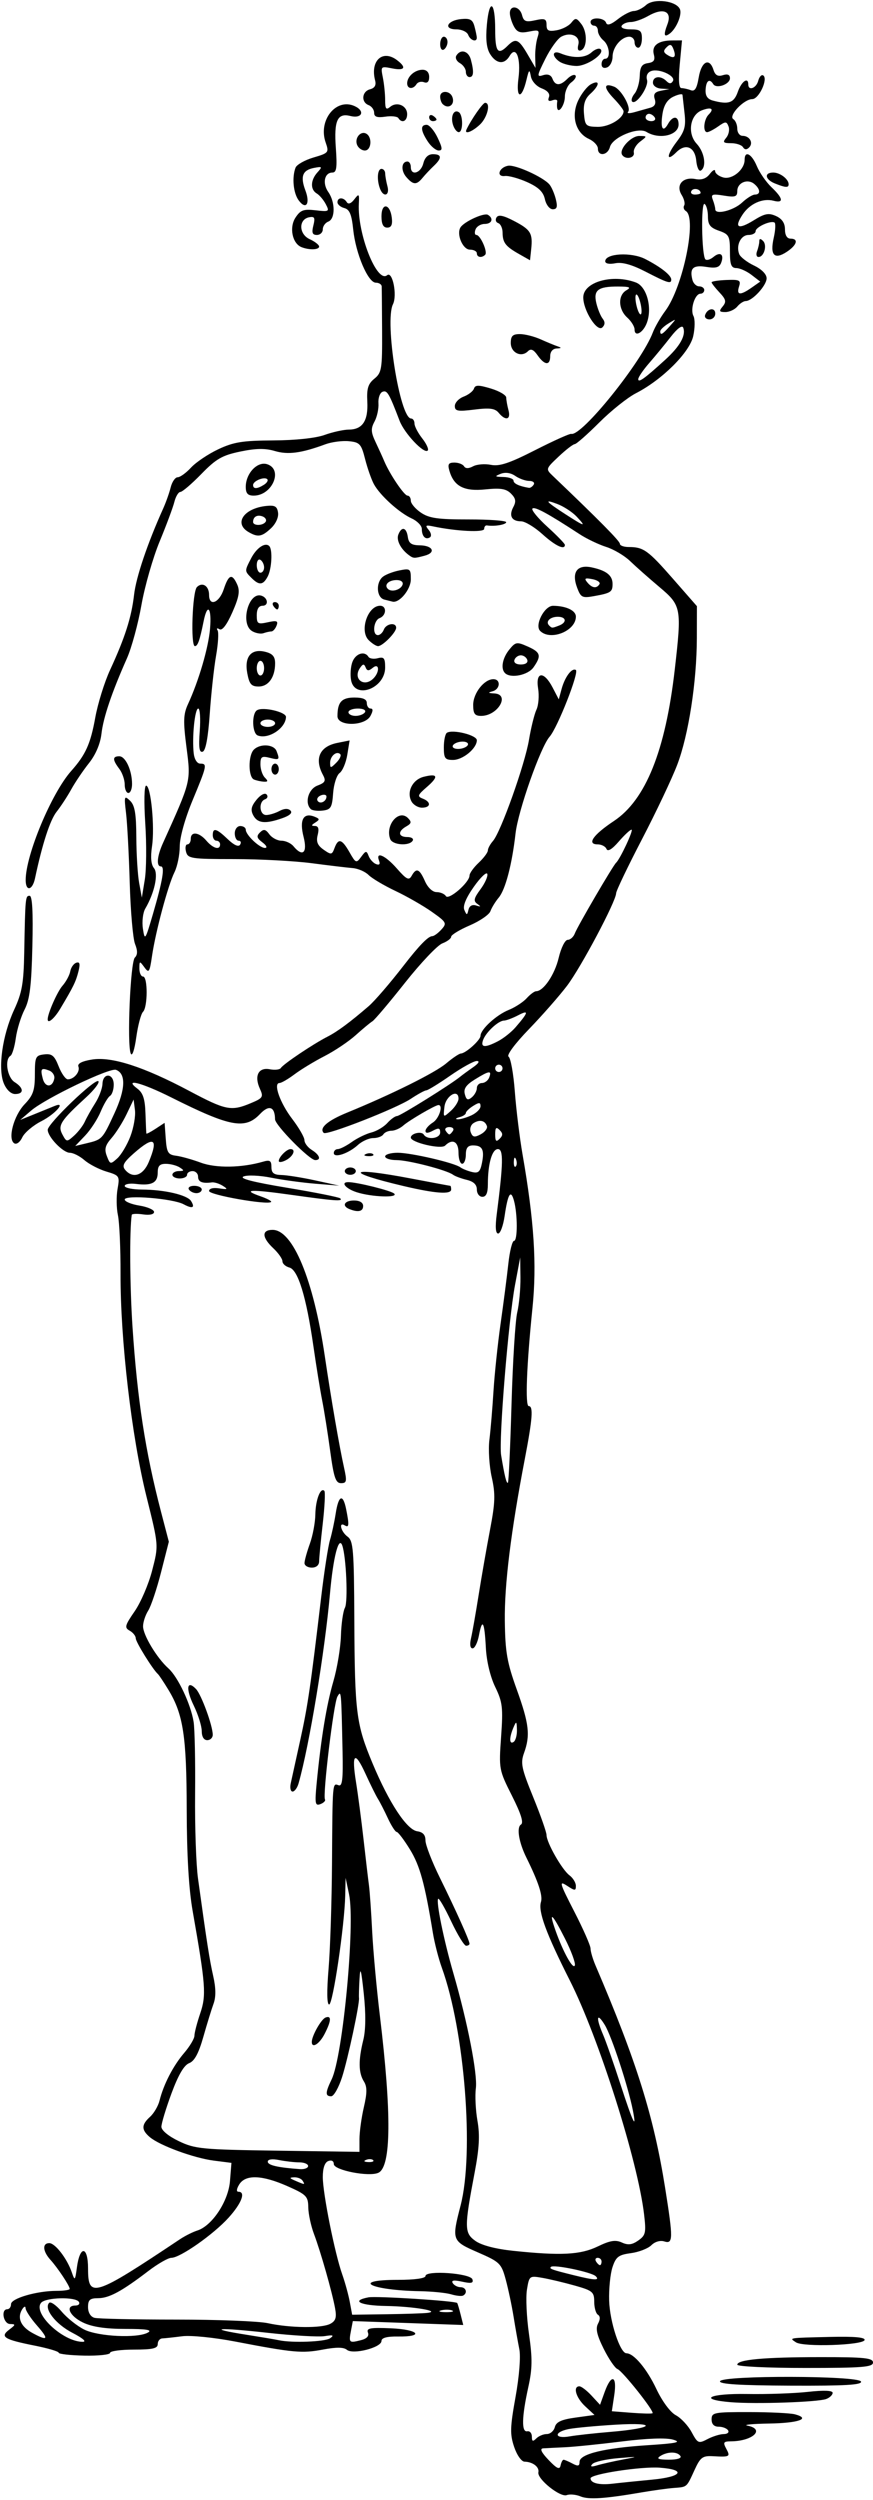 <?xml version="1.0" encoding="UTF-8" standalone="no"?>
<!-- Created with Inkscape (http://www.inkscape.org/) -->

<svg
   xmlns:dc="http://purl.org/dc/elements/1.1/"
   xmlns:cc="http://creativecommons.org/ns#"
   xmlns:rdf="http://www.w3.org/1999/02/22-rdf-syntax-ns#"
   xmlns:svg="http://www.w3.org/2000/svg"
   xmlns="http://www.w3.org/2000/svg"
   xmlns:sodipodi="http://sodipodi.sourceforge.net/DTD/sodipodi-0.dtd"
   xmlns:inkscape="http://www.inkscape.org/namespaces/inkscape"
   id="svg3356"
   version="1.1"
   inkscape:version="0.91 r13725"
   width="223.125"
   height="638.438"
   viewBox="0 0 223.125 638.438"
   sodipodi:docname="ComicCharacter38.svg">
  <defs
     id="defs3360" />
  <sodipodi:namedview
     pagecolor="#ffffff"
     bordercolor="#666666"
     borderopacity="1"
     objecttolerance="10"
     gridtolerance="10"
     guidetolerance="10"
     inkscape:pageopacity="0"
     inkscape:pageshadow="2"
     inkscape:window-width="1600"
     inkscape:window-height="837"
     id="namedview3358"
     showgrid="false"
     inkscape:zoom="1.0494371"
     inkscape:cx="111.5625"
     inkscape:cy="319.21875"
     inkscape:window-x="-8"
     inkscape:window-y="-8"
     inkscape:window-maximized="1"
     inkscape:current-layer="svg3356" />
  <path
     style="fill:#000000"
     d="m 148.358,637.481 c -1.161,-0.473 -2.737,-0.619 -3.502,-0.325 -1.677,0.643 -7.621,-4.128 -7.254,-5.821 0.293,-1.348 -1.439,-2.679 -3.534,-2.716 -0.787,-0.014 -1.953,-1.667 -2.662,-3.775 -1.091,-3.239 -1.042,-4.976 0.356,-12.738 0.947,-5.254 1.351,-10.317 0.974,-12.188 -0.355,-1.76 -1.021,-5.52 -1.479,-8.356 -0.458,-2.836 -1.363,-7.102 -2.01,-9.481 -1.112,-4.088 -1.5,-4.465 -7.087,-6.899 -6.681,-2.911 -6.747,-3.089 -4.44,-11.992 3.489,-13.466 1.032,-44.61 -4.788,-60.691 -0.84,-2.32 -1.872,-6.328 -2.294,-8.906 -2.059,-12.591 -3.322,-17.184 -5.856,-21.302 -1.516,-2.464 -3.042,-4.479 -3.392,-4.479 -0.35,0 -1.37,-1.582 -2.268,-3.516 -0.897,-1.934 -2.033,-4.148 -2.524,-4.922 -0.491,-0.773 -1.92,-3.655 -3.176,-6.402 -2.763,-6.045 -3.62,-5.25 -2.412,2.237 0.494,3.064 1.351,9.579 1.904,14.478 0.553,4.898 1.175,10.172 1.384,11.719 0.209,1.547 0.577,6.82 0.82,11.719 0.242,4.898 1.127,14.602 1.967,21.562 3.022,25.055 2.905,38.556 -0.346,40.144 -2.335,1.14 -11.427,-0.624 -11.427,-2.217 0,-0.775 -0.571,-1.086 -1.406,-0.766 -0.907,0.348 -1.406,1.799 -1.406,4.086 0,4.155 3.054,19.444 4.964,24.847 0.729,2.062 1.599,5.227 1.933,7.031 l 0.608,3.281 8.669,-0.121 c 4.768,-0.067 9.513,-0.222 10.544,-0.345 3.664,-0.438 -3.588,-1.653 -10.547,-1.767 -6.63,-0.108 -9.108,-1.326 -4.493,-2.208 1.977,-0.378 22.128,0.903 22.666,1.441 0.105,0.105 0.498,1.414 0.873,2.908 l 0.682,2.717 -14.111,-0.5 -14.111,-0.5 -0.474,2.469 c -0.588,3.062 -0.48,3.168 2.468,2.428 1.589,-0.399 2.216,-1.059 1.868,-1.966 -0.434,-1.13 0.588,-1.317 5.922,-1.086 7.074,0.307 8.631,2.193 1.731,2.096 -2.801,-0.039 -4.191,0.337 -4.191,1.136 0,1.69 -7.284,3.55 -8.841,2.258 -0.828,-0.687 -2.72,-0.706 -6.123,-0.06 -5.317,1.008 -7.591,0.801 -22.379,-2.039 -5.438,-1.044 -11.401,-1.642 -13.594,-1.361 -2.148,0.275 -4.433,0.521 -5.078,0.547 -0.645,0.026 -1.172,0.68 -1.172,1.454 0,1.106 -1.302,1.406 -6.094,1.406 -3.352,0 -6.094,0.375 -6.094,0.834 0,0.459 -2.952,0.775 -6.559,0.703 -3.608,-0.072 -6.561,-0.401 -6.562,-0.732 -0.002,-0.331 -2.738,-1.145 -6.08,-1.809 -7.901,-1.57 -8.999,-2.253 -6.575,-4.085 1.67,-1.262 1.695,-1.417 0.23,-1.443 -1.724,-0.031 -2.422,-3.78 -0.703,-3.78 0.516,0 0.938,-0.583 0.938,-1.295 0,-1.475 6.592,-3.393 11.665,-3.393 1.834,0 3.335,-0.226 3.335,-0.502 0,-0.757 -3.046,-5.349 -4.914,-7.409 -1.993,-2.197 -2.141,-4.276 -0.306,-4.276 1.515,0 4.571,3.972 5.771,7.5 0.743,2.186 0.831,2.096 1.295,-1.333 0.769,-5.683 2.842,-5.452 2.842,0.317 0,7.686 1.451,7.224 23.456,-7.457 1.299,-0.867 3.307,-1.876 4.462,-2.242 3.795,-1.205 7.943,-7.476 8.357,-12.635 l 0.373,-4.647 -4.495,-0.573 c -5.124,-0.653 -13.883,-3.87 -16.396,-6.022 -2.163,-1.852 -2.138,-3.152 0.098,-5.175 0.985,-0.891 2.072,-2.75 2.416,-4.13 1.034,-4.149 3.484,-8.889 6.279,-12.151 1.452,-1.694 2.639,-3.683 2.639,-4.42 0,-0.737 0.666,-3.304 1.481,-5.703 1.583,-4.663 1.396,-7.194 -1.94,-26.172 -0.987,-5.618 -1.493,-14.285 -1.513,-25.935 -0.032,-18.698 -0.888,-24.281 -4.684,-30.526 -1.183,-1.947 -2.385,-3.75 -2.672,-4.008 -1.341,-1.207 -5.672,-8.189 -5.672,-9.144 0,-0.591 -0.697,-1.465 -1.549,-1.942 -1.378,-0.771 -1.236,-1.319 1.284,-4.968 1.558,-2.256 3.56,-6.923 4.45,-10.372 1.683,-6.525 1.704,-6.249 -1.472,-19.043 -3.769,-15.184 -6.651,-39.951 -6.599,-56.719 0.02,-6.445 -0.281,-13.195 -0.669,-15 -0.388,-1.805 -0.43,-4.816 -0.095,-6.692 0.59,-3.295 0.493,-3.446 -2.842,-4.445 -1.899,-0.569 -4.429,-1.882 -5.623,-2.917 -1.194,-1.036 -2.874,-1.883 -3.734,-1.883 -1.744,0 -5.652,-4.06 -5.647,-5.867 0.004,-1.59 12.151,-13.233 12.951,-12.414 0.352,0.36 -1.048,2.202 -3.111,4.093 -6.56,6.014 -7.323,7.204 -6.094,9.5 1.058,1.977 1.138,1.985 2.995,0.312 1.049,-0.945 2.288,-2.562 2.752,-3.593 0.464,-1.031 1.65,-3.141 2.636,-4.688 0.986,-1.547 1.823,-3.762 1.861,-4.922 0.096,-2.944 2.881,-2.771 2.881,0.179 0,1.259 -0.428,2.553 -0.952,2.877 -0.523,0.324 -1.601,2.141 -2.393,4.04 -0.793,1.898 -2.58,4.644 -3.97,6.101 l -2.528,2.65 2.812,-0.67 c 4.093,-0.975 4.119,-1.003 7.189,-7.634 2.864,-6.188 3.015,-10.15 0.425,-11.143 -1.593,-0.611 -18.001,7.257 -21.677,10.395 l -2.812,2.401 3.75,-1.519 c 2.062,-0.835 4.335,-1.758 5.05,-2.052 3.082,-1.264 0.168,2.078 -3.39,3.889 -2.13,1.084 -4.326,2.944 -4.88,4.133 -0.565,1.214 -1.461,1.881 -2.043,1.521 -1.74,-1.075 -0.153,-7.059 2.65,-9.99 2.171,-2.27 2.613,-3.554 2.613,-7.588 0,-4.504 0.173,-4.875 2.386,-5.133 1.97,-0.23 2.613,0.301 3.691,3.047 0.718,1.829 1.774,3.325 2.348,3.325 1.586,0 3.204,-1.957 2.701,-3.267 -0.292,-0.762 0.913,-1.381 3.487,-1.793 5.031,-0.804 13.2,1.832 24.866,8.026 9.327,4.952 10.68,5.221 15.697,3.125 3.111,-1.3 3.293,-1.587 2.335,-3.69 -1.501,-3.295 -0.369,-5.529 2.523,-4.977 1.295,0.248 2.566,0.107 2.825,-0.312 0.63,-1.019 8.209,-6.106 11.955,-8.024 2.532,-1.296 5.688,-3.633 10.498,-7.772 1.527,-1.314 5.45,-5.864 8.933,-10.362 4.007,-5.174 6.291,-7.517 7.328,-7.517 0.436,0 1.485,-0.766 2.333,-1.702 1.451,-1.604 1.309,-1.865 -2.457,-4.52 -2.199,-1.55 -6.379,-3.944 -9.289,-5.321 -2.91,-1.377 -5.997,-3.209 -6.86,-4.071 -0.862,-0.862 -2.689,-1.658 -4.059,-1.768 -1.37,-0.11 -6.077,-0.67 -10.46,-1.246 -4.383,-0.575 -13.298,-1.049 -19.813,-1.053 -11.052,-0.007 -11.877,-0.132 -12.334,-1.882 -0.27,-1.031 -0.108,-1.875 0.359,-1.875 0.467,0 0.85,-0.633 0.85,-1.406 0,-1.99 2.107,-1.744 4.001,0.469 1.714,2.002 3.499,2.48 3.499,0.938 0,-0.516 -0.422,-0.938 -0.938,-0.938 -0.516,0 -0.938,-0.633 -0.938,-1.406 0,-2.002 0.942,-1.753 3.83,1.014 1.604,1.537 2.755,2.05 3.154,1.406 0.345,-0.558 0.18,-1.014 -0.366,-1.014 -0.546,0 -0.993,-0.844 -0.993,-1.875 0,-1.042 0.625,-1.875 1.406,-1.875 0.773,0 1.406,0.422 1.406,0.938 0,1.346 3.536,4.693 4.922,4.658 0.659,-0.017 0.373,-0.634 -0.653,-1.41 -1.467,-1.11 -1.593,-1.609 -0.64,-2.548 0.947,-0.934 1.427,-0.84 2.397,0.472 0.667,0.902 2.063,1.641 3.103,1.641 1.04,0 2.416,0.633 3.058,1.406 2.37,2.856 3.623,1.691 2.584,-2.402 -1.091,-4.296 -0.069,-6.241 2.717,-5.172 1.428,0.548 1.472,0.773 0.297,1.516 -1.082,0.685 -1.105,0.876 -0.106,0.887 0.88,0.01 1.096,0.721 0.699,2.302 -0.429,1.711 -0.047,2.657 1.517,3.753 1.943,1.361 2.141,1.332 2.786,-0.413 0.964,-2.605 1.888,-2.346 3.835,1.074 1.595,2.802 1.735,2.857 2.98,1.166 1.188,-1.614 1.361,-1.633 1.914,-0.206 0.335,0.862 1.187,1.79 1.894,2.062 0.835,0.321 1.103,0.018 0.765,-0.865 -0.961,-2.505 1.582,-1.392 4.554,1.992 2.463,2.805 3.076,3.111 3.768,1.875 1.2,-2.144 1.993,-1.831 3.395,1.337 0.739,1.669 1.953,2.812 2.986,2.812 0.958,0 2.023,0.456 2.368,1.014 0.707,1.144 6.046,-3.488 6.046,-5.245 0,-0.587 1.055,-2.058 2.344,-3.269 1.289,-1.211 2.344,-2.622 2.344,-3.136 0,-0.514 0.586,-1.601 1.302,-2.415 2.009,-2.284 8.157,-19.533 9.209,-25.841 0.517,-3.101 1.376,-6.565 1.908,-7.697 0.532,-1.132 0.724,-3.558 0.427,-5.391 -0.709,-4.368 1.478,-4.538 3.693,-0.286 l 1.587,3.047 0.715,-2.638 c 0.841,-3.1 2.635,-5.494 3.647,-4.869 0.902,0.557 -4.69,14.761 -6.713,17.051 -2.304,2.608 -8.037,18.874 -8.697,24.674 -0.905,7.954 -2.579,14.343 -4.3,16.406 -0.86,1.031 -1.816,2.592 -2.124,3.469 -0.309,0.877 -2.692,2.511 -5.296,3.631 -2.604,1.12 -4.735,2.417 -4.735,2.882 0,0.465 -1.016,1.232 -2.258,1.704 -1.242,0.472 -5.535,4.997 -9.541,10.055 -4.006,5.058 -7.749,9.482 -8.318,9.831 -0.57,0.349 -2.499,1.95 -4.288,3.559 -1.789,1.608 -5.361,4.006 -7.94,5.329 -2.578,1.323 -6.03,3.413 -7.672,4.645 -1.641,1.231 -3.376,2.239 -3.854,2.239 -1.673,0 0.121,5.082 3.232,9.158 1.726,2.261 3.138,4.707 3.138,5.437 0,0.73 0.844,1.853 1.875,2.497 2.026,1.265 2.48,2.595 0.885,2.595 -1.469,0 -10.257,-8.915 -10.274,-10.422 -0.036,-3.234 -1.539,-3.771 -3.823,-1.364 -3.832,4.038 -7.618,3.333 -22.716,-4.228 -7.566,-3.79 -12.317,-5.003 -8.605,-2.199 1.405,1.062 1.911,2.633 2.026,6.298 0.085,2.686 0.191,4.998 0.237,5.139 0.046,0.141 1.112,-0.418 2.369,-1.242 l 2.286,-1.498 0.292,4.055 c 0.254,3.528 0.596,4.092 2.635,4.345 1.289,0.16 4.14,0.957 6.336,1.771 3.875,1.437 10.452,1.329 15.93,-0.262 1.716,-0.498 2.109,-0.242 2.109,1.372 0,1.526 0.596,1.998 2.578,2.042 1.418,0.032 5.32,0.657 8.672,1.388 l 6.094,1.331 -6.094,-0.494 c -3.352,-0.272 -8.453,-0.967 -11.337,-1.545 -2.884,-0.578 -6.048,-0.718 -7.031,-0.31 -1.217,0.505 2.357,1.43 11.183,2.894 7.134,1.184 13.216,2.397 13.516,2.696 0.827,0.827 -1.335,0.673 -12.4,-0.88 -10.625,-1.491 -12.943,-1.379 -7.889,0.382 1.657,0.578 2.838,1.217 2.626,1.42 -0.889,0.85 -15.855,-1.786 -15.855,-2.793 0,-0.644 1.034,-0.916 2.578,-0.679 2.177,0.334 2.324,0.234 0.944,-0.641 -0.899,-0.57 -2.164,-0.968 -2.812,-0.883 -2.473,0.323 -3.523,-0.117 -3.523,-1.475 0,-0.773 -0.633,-1.406 -1.406,-1.406 -0.773,0 -1.406,0.422 -1.406,0.938 0,0.516 -0.844,0.938 -1.875,0.938 -1.031,0 -1.875,-0.422 -1.875,-0.938 0,-0.516 0.738,-0.944 1.641,-0.952 1.402,-0.012 1.436,-0.146 0.234,-0.923 -0.773,-0.5 -2.355,-0.915 -3.516,-0.923 -1.604,-0.011 -2.109,0.523 -2.109,2.229 0,2.612 -1.523,3.408 -5.549,2.899 -1.589,-0.201 -2.889,0.036 -2.889,0.527 0,0.491 2.004,0.903 4.453,0.915 5.75,0.029 11.556,1.389 12.508,2.93 1.08,1.747 0.371,2.046 -1.929,0.815 C 44.18,306.057 31.875,305.066 31.875,306.307 c 0,0.525 1.688,1.224 3.75,1.553 2.062,0.33 3.75,1.064 3.75,1.632 0,0.614 -1.14,0.866 -2.812,0.62 -1.547,-0.227 -2.848,-0.169 -2.892,0.128 -0.59,4.021 -0.49,18.289 0.2,28.666 1.232,18.527 3.288,31.844 7.268,47.083 l 2.013,7.708 -1.978,7.761 c -1.088,4.268 -2.571,8.695 -3.295,9.837 -0.724,1.142 -1.316,2.943 -1.316,4.003 0,2.241 3.54,8.112 6.475,10.737 2.444,2.187 5.723,9.131 6.446,13.652 0.289,1.805 0.459,10.099 0.38,18.432 -0.08,8.333 0.254,18.036 0.741,21.562 2.262,16.377 2.95,20.784 3.895,24.958 0.687,3.034 0.714,5.308 0.082,7.031 -0.513,1.401 -1.692,5.224 -2.62,8.497 -1.189,4.193 -2.258,6.168 -3.621,6.691 -1.302,0.499 -2.776,3.022 -4.512,7.72 -1.418,3.838 -2.578,7.672 -2.578,8.52 0,0.914 1.811,2.409 4.453,3.674 4.148,1.987 5.881,2.153 25.312,2.432 l 20.859,0.299 0,-3.274 c 0,-1.801 0.502,-5.45 1.116,-8.109 0.863,-3.738 0.863,-5.24 0,-6.621 -1.373,-2.198 -1.416,-5.393 -0.144,-10.538 0.637,-2.575 0.68,-6.679 0.125,-11.9 -0.661,-6.211 -0.9,-7.038 -1.083,-3.75 -0.13,2.32 -0.191,4.518 -0.137,4.883 0.205,1.387 -2.806,15.482 -4.314,20.195 -0.866,2.707 -2.12,4.922 -2.787,4.922 -1.551,0 -1.528,-0.934 0.106,-4.309 2.871,-5.93 6.052,-39.639 4.458,-47.253 l -0.883,-4.219 -0.103,4.559 c -0.173,7.681 -3.144,27.785 -4.107,27.785 -0.574,0 -0.627,-3.354 -0.144,-9.141 0.42,-5.027 0.814,-17.156 0.877,-26.953 0.134,-20.846 0.104,-20.493 1.675,-19.89 0.953,0.366 1.174,-1.491 1.023,-8.572 -0.34,-15.871 -0.329,-15.758 -1.316,-14.068 -0.949,1.625 -3.805,25.23 -3.177,26.259 0.203,0.333 -0.32,0.869 -1.162,1.192 -1.35,0.518 -1.464,-0.106 -0.967,-5.292 1.085,-11.314 2.507,-19.992 4.266,-26.036 0.975,-3.352 1.847,-8.593 1.938,-11.648 0.091,-3.055 0.55,-6.276 1.022,-7.157 0.821,-1.534 0.338,-12.947 -0.671,-15.882 -0.894,-2.6 -2.318,2.926 -3.141,12.188 -1.323,14.903 -5.272,38.77 -8.028,48.516 -0.328,1.16 -1.018,2.109 -1.534,2.109 -0.516,0 -0.729,-0.949 -0.474,-2.109 0.255,-1.16 1.345,-6.117 2.423,-11.016 1.933,-8.783 2.621,-13.473 5.36,-36.562 0.765,-6.445 1.773,-12.984 2.241,-14.531 0.468,-1.547 1.128,-4.605 1.467,-6.797 0.728,-4.704 1.859,-5.149 2.678,-1.055 0.804,4.02 0.739,4.776 -0.352,4.102 -1.649,-1.019 -1.002,1.621 0.703,2.868 1.468,1.074 1.65,3.298 1.732,21.197 0.108,23.794 0.48,26.721 4.665,36.717 4.229,10.103 8.741,16.947 11.425,17.33 1.445,0.206 2.098,0.938 2.093,2.344 -0.005,1.124 1.657,5.419 3.692,9.544 4.087,8.284 7.566,16.02 7.566,16.824 0,0.286 -0.391,0.52 -0.87,0.52 -0.478,0 -2.188,-2.79 -3.799,-6.201 -1.611,-3.41 -3.112,-6.018 -3.335,-5.795 -0.606,0.606 1.418,10.527 3.883,19.027 3.624,12.498 6.21,25.731 5.74,29.371 -0.244,1.893 -0.058,5.636 0.414,8.319 0.64,3.639 0.461,6.972 -0.709,13.125 -2.689,14.149 -2.675,15.489 0.179,17.524 1.573,1.121 5.128,2.054 9.635,2.528 12.195,1.281 17.216,1.023 21.635,-1.112 3.143,-1.518 4.538,-1.747 6.161,-1.007 1.583,0.721 2.612,0.596 4.195,-0.513 1.891,-1.325 2.037,-1.981 1.486,-6.673 -1.606,-13.664 -11.601,-45.134 -18.958,-59.687 -6.084,-12.036 -8.162,-17.682 -7.395,-20.097 0.504,-1.587 -0.658,-5.115 -3.723,-11.309 -1.932,-3.905 -2.562,-7.729 -1.391,-8.452 0.739,-0.456 0.027,-2.731 -2.299,-7.35 -3.324,-6.6 -3.361,-6.799 -2.776,-15.069 0.528,-7.475 0.366,-8.848 -1.505,-12.711 -1.265,-2.613 -2.213,-6.578 -2.39,-9.995 -0.348,-6.722 -0.911,-7.737 -1.765,-3.186 -0.343,1.829 -1.076,3.325 -1.628,3.325 -0.617,0 -0.772,-0.995 -0.402,-2.578 0.331,-1.418 1.205,-6.375 1.942,-11.016 0.737,-4.641 2.051,-12.164 2.92,-16.719 1.331,-6.977 1.399,-9.091 0.431,-13.417 -0.632,-2.824 -0.901,-7.113 -0.597,-9.531 0.304,-2.418 0.773,-7.982 1.043,-12.364 0.27,-4.383 1.091,-12.188 1.826,-17.344 0.734,-5.156 1.621,-12.012 1.971,-15.234 0.349,-3.223 1.003,-5.859 1.452,-5.859 0.947,0 0.933,-6.878 -0.02,-10.303 -0.819,-2.943 -1.558,-1.709 -2.383,3.975 -0.355,2.449 -1.095,4.453 -1.645,4.453 -0.661,0 -0.785,-1.667 -0.366,-4.922 1.681,-13.065 1.746,-16.641 0.3,-16.641 -1.501,0 -2.57,3.753 -2.57,9.023 0,2.187 -0.434,3.164 -1.406,3.164 -0.777,0 -1.406,-0.831 -1.406,-1.857 0,-1.252 -0.841,-2.058 -2.578,-2.473 -1.418,-0.339 -3,-0.929 -3.516,-1.311 -1.623,-1.203 -11.411,-3.734 -14.441,-3.734 -1.596,0 -2.903,-0.422 -2.903,-0.938 0,-0.516 1.442,-0.938 3.206,-0.938 3.44,0 14.466,2.558 16.013,3.715 0.516,0.386 1.844,0.922 2.952,1.193 1.647,0.402 2.117,-0.019 2.574,-2.305 0.675,-3.377 0.11,-4.479 -2.3,-4.479 -1.316,0 -1.82,0.649 -1.82,2.344 0,1.289 -0.422,2.344 -0.938,2.344 -0.516,0 -0.938,-1.266 -0.938,-2.812 0,-2.87 -1.552,-3.698 -3.423,-1.827 C 112.746,293.566 105,291.753 105,290.497 c 0,-1.067 2.73,-1.701 3.307,-0.769 0.899,1.454 4.193,1.028 4.193,-0.543 0,-1.149 -0.378,-1.237 -1.875,-0.436 -1.256,0.672 -1.875,0.686 -1.875,0.041 0,-0.529 0.844,-1.489 1.875,-2.134 1.608,-1.004 2.72,-4.47 1.435,-4.47 -0.789,0 -7.49,3.906 -9.009,5.251 -0.814,0.721 -2.16,1.311 -2.992,1.311 -0.831,0 -1.772,0.422 -2.091,0.938 -0.319,0.516 -1.477,0.938 -2.573,0.938 -1.096,0 -2.865,0.795 -3.929,1.767 -2.389,2.181 -6.154,3.433 -6.154,2.046 0,-0.55 0.462,-1.001 1.027,-1.001 0.565,0 2.173,-0.816 3.573,-1.813 1.4,-0.997 3.649,-2.09 4.998,-2.428 1.349,-0.338 3.181,-1.421 4.072,-2.406 0.891,-0.985 2.014,-1.791 2.495,-1.791 0.775,0 13.771,-8.093 16.179,-10.075 0.516,-0.424 1.981,-1.495 3.255,-2.38 1.428,-0.991 1.788,-1.607 0.938,-1.607 -0.759,6.7e-4 -3.811,1.688 -6.781,3.75 -2.97,2.062 -5.72,3.749 -6.111,3.749 -0.391,0 -2.179,0.976 -3.974,2.169 -3.696,2.456 -21.515,9.425 -22.241,8.699 -1.233,-1.233 0.95,-3.126 5.972,-5.18 11.342,-4.64 22.476,-10.167 25.327,-12.574 1.621,-1.369 3.309,-2.502 3.75,-2.519 1.256,-0.049 5.021,-3.441 5.021,-4.524 0,-1.626 4.037,-5.329 7.198,-6.603 1.639,-0.66 3.708,-2.006 4.598,-2.99 0.891,-0.984 1.976,-1.789 2.412,-1.789 1.883,0 4.746,-4.223 5.762,-8.498 0.617,-2.596 1.632,-4.627 2.313,-4.627 0.668,0 1.488,-0.738 1.824,-1.641 0.662,-1.778 9.719,-17.279 10.545,-18.047 1.058,-0.983 4.537,-8.438 3.942,-8.446 -0.344,-0.005 -1.815,1.366 -3.27,3.047 -1.713,1.979 -2.814,2.643 -3.125,1.883 -0.264,-0.645 -1.275,-1.172 -2.247,-1.172 -2.872,0 -1.182,-2.436 4.144,-5.97 8.12,-5.39 13.169,-17.945 15.549,-38.667 1.807,-15.735 1.693,-16.352 -3.92,-21.078 -2.696,-2.27 -6.07,-5.255 -7.499,-6.633 -1.429,-1.378 -4.18,-3.005 -6.114,-3.616 -1.934,-0.611 -4.993,-2.076 -6.798,-3.255 -8.083,-5.281 -11.471,-7.12 -12.042,-6.536 -0.338,0.346 1.389,2.449 3.839,4.673 2.449,2.224 4.453,4.292 4.453,4.595 0,1.416 -2.443,0.256 -5.748,-2.73 -1.998,-1.805 -4.45,-3.281 -5.449,-3.281 -2.411,0 -3.175,-1.419 -1.973,-3.666 0.753,-1.406 0.613,-2.196 -0.605,-3.413 -1.242,-1.242 -2.655,-1.473 -6.543,-1.072 -5.443,0.562 -8.043,-0.779 -9.195,-4.74 -0.492,-1.691 -0.24,-2.109 1.269,-2.109 1.036,0 2.144,0.423 2.464,0.94 0.386,0.625 1.165,0.628 2.322,0.008 0.958,-0.513 3.007,-0.679 4.554,-0.369 2.186,0.437 4.705,-0.401 11.312,-3.763 4.675,-2.379 8.823,-4.244 9.217,-4.144 2.674,0.676 17.971,-18.319 20.849,-25.888 0.531,-1.395 1.965,-3.879 3.187,-5.52 4.51,-6.053 8.152,-23.705 5.26,-25.492 -0.524,-0.324 -0.721,-0.964 -0.437,-1.423 0.284,-0.459 -4.6e-4,-1.661 -0.631,-2.672 -1.582,-2.534 0.262,-4.699 3.478,-4.084 1.619,0.31 2.809,-0.108 3.714,-1.303 0.732,-0.967 1.345,-1.28 1.361,-0.696 0.016,0.584 0.963,1.306 2.103,1.605 2.281,0.596 5.427,-2.014 5.427,-4.503 0,-2.496 1.795,-1.576 3.125,1.601 0.701,1.676 2.387,4.102 3.746,5.391 2.991,2.836 3.192,4.149 0.528,3.452 -2.801,-0.732 -6.099,0.748 -7.946,3.567 -2.199,3.356 -1.102,3.887 2.91,1.407 2.808,-1.736 3.795,-1.921 5.674,-1.065 1.533,0.698 2.275,1.807 2.275,3.4 0,1.476 0.528,2.364 1.406,2.364 2.155,0 1.675,1.656 -0.986,3.399 -3.152,2.065 -4.288,0.807 -3.285,-3.639 0.437,-1.936 0.521,-3.679 0.188,-3.873 -1,-0.584 -4.824,1.167 -4.824,2.208 0,0.532 -0.815,0.968 -1.812,0.968 -1.956,0 -3.246,2.632 -2.387,4.87 0.292,0.761 1.989,2.08 3.771,2.929 1.963,0.936 3.24,2.226 3.24,3.272 0,1.829 -3.655,5.804 -5.336,5.804 -0.548,0 -1.522,0.633 -2.164,1.406 -0.642,0.773 -2.011,1.406 -3.042,1.406 -1.576,0 -1.685,-0.228 -0.685,-1.434 0.985,-1.186 0.843,-1.803 -0.823,-3.576 -1.107,-1.178 -2.013,-2.342 -2.013,-2.586 0,-0.244 1.709,-0.512 3.798,-0.595 3.369,-0.134 3.732,0.055 3.218,1.676 -0.709,2.233 0.298,2.322 3.21,0.283 l 2.205,-1.545 -2.231,-1.716 c -1.227,-0.944 -2.969,-1.725 -3.872,-1.737 -1.319,-0.017 -1.641,-0.857 -1.641,-4.288 0,-3.899 -0.243,-4.352 -2.812,-5.248 -2.236,-0.779 -2.812,-1.527 -2.812,-3.646 0,-1.466 -0.385,-2.904 -0.856,-3.195 -0.957,-0.592 -0.751,13.187 0.212,14.15 0.329,0.329 1.252,0.057 2.05,-0.606 1.754,-1.456 2.801,-0.668 1.974,1.486 -0.46,1.199 -1.355,1.444 -3.81,1.046 -3.371,-0.547 -4.304,0.333 -3.527,3.328 0.234,0.902 1.009,1.641 1.722,1.641 0.713,0 1.297,0.422 1.297,0.938 0,0.516 -0.435,0.938 -0.968,0.938 -1.425,0 -2.682,3.986 -1.794,5.686 0.422,0.807 0.395,3.127 -0.06,5.156 -0.934,4.165 -7.929,11.126 -14.651,14.579 -2.134,1.096 -6.352,4.463 -9.375,7.483 -3.023,3.02 -5.84,5.5 -6.262,5.511 -0.421,0.012 -2.271,1.441 -4.11,3.177 -3.318,3.13 -3.33,3.169 -1.493,4.922 11.878,11.334 17.15,16.667 17.15,17.351 0,0.452 1.02,0.822 2.267,0.822 3.767,0 4.926,0.832 11.297,8.108 l 6.123,6.993 -0.018,8.153 c -0.025,11.218 -2.116,24.728 -5.001,32.318 -1.328,3.494 -5.383,12.056 -9.01,19.027 -3.627,6.971 -6.605,13.183 -6.616,13.804 -0.038,2.092 -8.962,18.9 -12.544,23.629 -1.953,2.578 -6.335,7.565 -9.737,11.083 -3.6,3.722 -5.777,6.661 -5.209,7.031 0.537,0.35 1.258,4.375 1.601,8.944 0.343,4.57 1.233,11.801 1.978,16.07 2.944,16.884 3.666,28.055 2.529,39.134 -1.503,14.648 -1.901,25.081 -0.956,25.081 1.211,0 0.971,3.218 -1.011,13.548 -3.54,18.448 -5.222,32.053 -5.103,41.296 0.102,7.949 0.566,10.612 3.047,17.503 3.167,8.797 3.502,11.71 1.866,16.235 -0.935,2.585 -0.657,3.924 2.344,11.284 1.872,4.593 3.404,8.941 3.404,9.662 0,1.923 3.955,8.87 5.859,10.292 0.902,0.674 1.641,1.882 1.641,2.686 0,1.312 -0.234,1.308 -2.291,-0.04 -2.068,-1.355 -1.886,-0.713 1.875,6.596 2.291,4.453 4.166,8.708 4.166,9.455 0,0.747 0.57,2.687 1.266,4.312 10.498,24.496 14.879,38.488 17.805,56.86 2.063,12.957 2.04,14.343 -0.222,13.625 -1.044,-0.331 -2.408,0.068 -3.307,0.967 -0.842,0.842 -3.192,1.754 -5.222,2.026 -3.167,0.425 -3.836,0.934 -4.713,3.591 -0.562,1.703 -0.945,5.552 -0.851,8.553 0.17,5.426 2.805,13.426 4.422,13.426 1.882,0 5.208,3.961 7.638,9.095 1.506,3.181 3.57,5.969 4.978,6.72 1.323,0.706 3.142,2.651 4.042,4.323 1.552,2.883 1.763,2.974 4.072,1.769 1.339,-0.699 3.198,-1.273 4.131,-1.276 0.933,-0.003 1.435,-0.428 1.117,-0.943 -0.319,-0.516 -1.398,-0.938 -2.399,-0.938 -1.195,-10e-6 -1.82,-0.644 -1.82,-1.875 0,-1.754 0.621,-1.874 9.609,-1.862 5.285,0.008 10.554,0.266 11.708,0.575 4.112,1.102 0.953,2.226 -6.607,2.352 -4.223,0.07 -6.73,0.31 -5.57,0.534 4.666,0.899 1.402,3.979 -4.252,4.013 -1.851,0.011 -2.006,0.268 -1.139,1.888 1.096,2.049 0.93,2.14 -3.441,1.905 -2.593,-0.14 -3.181,0.296 -4.618,3.421 -2.135,4.645 -1.876,4.417 -5.347,4.688 -1.651,0.129 -5.321,0.633 -8.157,1.121 -9.473,1.63 -13.577,1.9 -15.704,1.034 z m 18.319,-4.272 c 7.64,-0.723 8.829,-2.538 2,-3.054 -4.758,-0.359 -17.74,1.625 -17.74,2.711 0,1.237 2.198,1.773 5.625,1.373 1.805,-0.211 6.356,-0.674 10.115,-1.03 z M 144.037,628.125 c 0.254,0 1.278,0.437 2.275,0.97 1.417,0.759 1.813,0.664 1.813,-0.433 0,-1.994 6.291,-3.534 17.344,-4.245 7.508,-0.483 8.815,-0.766 6.562,-1.422 -1.768,-0.515 -6.641,-0.342 -13.125,0.467 -5.672,0.707 -12.211,1.37 -14.531,1.474 -2.32,0.104 -4.825,0.231 -5.566,0.282 -0.905,0.063 -0.444,1.039 1.406,2.975 2.115,2.213 2.824,2.539 3.057,1.406 0.167,-0.811 0.511,-1.475 0.765,-1.475 z m 15.187,-0.057 c 4.106,-0.766 4.031,-0.787 -1.243,-0.345 -3.087,0.259 -6.04,0.924 -6.562,1.479 -0.671,0.712 -0.305,0.813 1.243,0.345 1.206,-0.365 4.159,-1.031 6.562,-1.479 z m 14.682,-0.88 c -0.732,-1.185 -3.323,-1.185 -5.156,0 -1.044,0.675 -0.486,0.912 2.165,0.923 2.145,0.008 3.34,-0.36 2.992,-0.923 z m -34.141,-5.625 c 0.868,0 1.787,-0.797 2.041,-1.771 0.346,-1.325 1.683,-1.939 5.302,-2.437 l 4.839,-0.666 -2.38,-2.206 c -2.362,-2.189 -3.208,-5.108 -1.481,-5.108 0.495,0 1.884,1.062 3.087,2.359 l 2.188,2.359 1.192,-3.297 c 1.699,-4.7 3.195,-4.194 2.443,0.825 l -0.618,4.122 5.014,0.388 c 2.758,0.213 5.179,0.268 5.381,0.121 0.576,-0.42 -7.649,-10.783 -8.957,-11.285 -0.644,-0.247 -2.229,-2.575 -3.524,-5.173 -1.742,-3.496 -2.118,-5.165 -1.446,-6.421 0.594,-1.109 0.583,-1.899 -0.032,-2.278 -0.517,-0.32 -0.94,-1.81 -0.94,-3.312 0,-2.493 -0.428,-2.852 -4.922,-4.118 -2.707,-0.763 -6.443,-1.654 -8.302,-1.98 -3.329,-0.584 -3.389,-0.538 -3.97,3.002 -0.325,1.977 -0.09,7.075 0.521,11.328 0.901,6.273 0.868,8.841 -0.178,13.594 -1.677,7.625 -1.767,11.552 -0.258,11.251 0.645,-0.129 1.172,0.483 1.172,1.359 0,1.24 0.25,1.344 1.125,0.469 0.619,-0.619 1.835,-1.125 2.703,-1.125 z m 16.328,-0.559 c 11.185,-0.928 12.214,-2.485 1.207,-1.827 -5.008,0.299 -10.387,0.801 -11.953,1.114 -3.869,0.774 -3.678,2.567 0.2,1.877 1.676,-0.298 6.422,-0.822 10.547,-1.164 z M 18.479,595.701 c -4.307,-2.242 -7.358,-6.197 -5.903,-7.652 0.381,-0.381 1.821,0.636 3.199,2.261 1.378,1.625 3.96,3.68 5.737,4.566 3.609,1.8 13.597,2.28 16.275,0.781 1.228,-0.687 -0.301,-0.938 -5.729,-0.938 -5.079,0 -8.479,-0.51 -10.825,-1.623 -3.447,-1.636 -4.668,-4.347 -1.958,-4.347 0.804,0 1.201,-0.422 0.882,-0.938 -0.832,-1.346 -8.494,-1.158 -9.652,0.237 -2.195,2.645 5.522,9.909 10.589,9.967 1.152,0.013 0.143,-0.88 -2.615,-2.315 z M 84.375,597.1 c 1.084,-0.768 0.765,-0.892 -1.395,-0.542 -1.54,0.25 -8.055,-0.128 -14.478,-0.839 -13.021,-1.443 -16.046,-1.176 -5.517,0.487 3.772,0.596 7.491,1.222 8.264,1.393 3.348,0.737 11.837,0.414 13.125,-0.498 z M 9.472,593.874 C 7.872,592.051 6.55,590.047 6.534,589.42 c -0.016,-0.627 -0.438,-0.437 -0.939,0.421 -1.242,2.128 -0.234,4.326 2.719,5.931 3.957,2.15 4.266,1.642 1.158,-1.898 z m 74.937,-0.455 c 1.402,-0.75 1.667,-1.608 1.231,-3.984 -0.763,-4.161 -3.683,-14.428 -5.394,-18.966 -0.778,-2.062 -1.432,-5.126 -1.455,-6.809 -0.038,-2.802 -0.484,-3.255 -5.314,-5.391 -6.492,-2.871 -10.717,-3.028 -12.322,-0.457 -0.694,1.111 -0.786,1.875 -0.226,1.875 1.941,0 0.837,2.927 -2.495,6.615 -3.869,4.282 -12.393,10.259 -14.631,10.259 -0.809,0 -3.46,1.518 -5.891,3.373 -6.8,5.191 -10.022,6.932 -12.834,6.936 -2.105,0.003 -2.578,0.422 -2.578,2.284 0,1.376 0.651,2.459 1.641,2.729 0.902,0.247 10.289,0.449 20.859,0.45 10.57,5.8e-4 21.117,0.414 23.438,0.918 5.734,1.246 13.797,1.33 15.972,0.166 z m 31.155,-3.409 c -0.635,-0.257 -1.9,-0.272 -2.812,-0.035 -0.912,0.238 -0.393,0.448 1.154,0.467 1.547,0.019 2.293,-0.175 1.658,-0.432 z m 36.699,-8.746 c -1.05,-1.05 -10.768,-3.073 -11.456,-2.384 -0.485,0.485 0.131,0.708 5.911,2.141 5.237,1.299 6.663,1.361 5.545,0.243 z M 153.75,577.5 c 0,-0.516 -0.447,-0.938 -0.993,-0.938 -0.546,0 -0.732,0.422 -0.413,0.938 0.319,0.516 0.765,0.938 0.993,0.938 0.227,0 0.413,-0.422 0.413,-0.938 z M 77.344,556.875 c -0.319,-0.516 -1.293,-0.908 -2.165,-0.872 -1.292,0.054 -1.239,0.215 0.29,0.872 2.509,1.078 2.541,1.078 1.875,0 z m 1.406,-3.75 c 0,-0.516 -1.002,-0.938 -2.227,-0.938 -1.225,0 -3.545,-0.264 -5.156,-0.586 -1.809,-0.362 -2.93,-0.205 -2.93,0.409 0,0.907 2.558,1.5 8.203,1.902 1.16,0.083 2.109,-0.272 2.109,-0.787 z m 16.621,-1.504 c -0.312,-0.312 -1.12,-0.345 -1.797,-0.074 -0.748,0.299 -0.526,0.521 0.566,0.566 0.988,0.041 1.542,-0.181 1.23,-0.492 z m 66.363,-12.793 c -1.199,-6.063 -5.414,-18.869 -7.144,-21.707 -2.08,-3.411 -2.349,-1.953 -0.453,2.456 0.728,1.693 2.729,7.403 4.446,12.688 3.193,9.83 4.221,11.97 3.152,6.562 z m -17.32,-43.751 c -3.291,-6.519 -4.295,-7.374 -2.42,-2.059 1.922,5.448 4.509,10.096 4.929,8.856 0.204,-0.602 -0.925,-3.661 -2.508,-6.797 z M 132.122,441.742 c -0.059,-2.253 -0.152,-2.322 -0.872,-0.648 -1.119,2.605 -1.119,4.442 0,3.75 0.516,-0.319 0.908,-1.715 0.872,-3.102 z m -1.385,-83.154 c 0.312,-10.825 0.967,-21.369 1.456,-23.431 0.489,-2.062 0.86,-6.07 0.826,-8.906 l -0.062,-5.156 -1.322,7.031 c -1.684,8.955 -4.192,39.624 -3.555,43.48 0.882,5.343 1.384,7.37 1.739,7.015 0.193,-0.193 0.607,-9.208 0.919,-20.032 z M 38.017,296.749 c 2.539,-6.076 1.362,-6.779 -3.785,-2.259 -2.631,2.31 -3.108,3.199 -2.262,4.219 1.953,2.354 4.603,1.495 6.047,-1.959 z m 93.874,-0.675 c -0.299,-0.748 -0.521,-0.526 -0.566,0.566 -0.041,0.988 0.181,1.542 0.492,1.23 0.312,-0.312 0.345,-1.12 0.074,-1.797 z m -98.567,-5.897 c 0.833,-2.182 1.36,-5.189 1.17,-6.682 l -0.346,-2.714 -1.798,3.75 c -0.989,2.062 -2.722,4.805 -3.85,6.094 -1.614,1.843 -1.87,2.822 -1.195,4.582 0.824,2.153 0.927,2.175 2.681,0.588 1.003,-0.908 2.506,-3.436 3.339,-5.618 z M 127.688,288.562 c -0.875,-0.875 -1.125,-0.625 -1.125,1.125 0,1.75 0.25,2 1.125,1.125 0.875,-0.875 0.875,-1.375 0,-2.25 z m -3.236,-0.989 c -0.483,-1.449 -1.859,-1.762 -3.416,-0.778 -0.738,0.467 -1.05,1.5 -0.717,2.369 0.478,1.246 0.965,1.342 2.537,0.5 1.07,-0.573 1.788,-1.514 1.596,-2.091 z m -8.67,1.177 c 0.319,-0.516 -0.103,-0.938 -0.938,-0.938 -0.834,0 -1.256,0.422 -0.938,0.938 0.319,0.516 0.741,0.938 0.938,0.938 0.197,0 0.619,-0.422 0.938,-0.938 z m 4.643,-3.9 c 1.313,-0.598 2.388,-1.657 2.388,-2.352 0,-1.029 -0.348,-1.046 -1.875,-0.093 -1.031,0.644 -1.875,1.46 -1.875,1.814 0,0.354 -0.738,0.836 -1.641,1.072 -0.902,0.236 -1.133,0.478 -0.513,0.537 0.62,0.06 2.202,-0.381 3.516,-0.979 z m -3.237,-4.282 c 0,-2.655 -3.275,-0.759 -3.599,2.084 -0.316,2.775 -0.307,2.781 1.641,1.019 1.077,-0.975 1.959,-2.371 1.959,-3.102 z m 4.688,-2.713 c 0,-0.71 0.588,-1.291 1.306,-1.291 0.718,0 1.549,-0.633 1.846,-1.406 0.717,-1.869 0.009,-1.775 -3.651,0.488 -2.267,1.401 -2.937,2.383 -2.574,3.77 0.385,1.473 0.768,1.645 1.782,0.804 0.71,-0.59 1.292,-1.653 1.292,-2.364 z M 13.874,275.431 c 0.154,-0.795 -0.434,-1.719 -1.306,-2.054 -2.05,-0.787 -2.3,-0.467 -1.63,2.093 0.601,2.299 2.488,2.274 2.936,-0.039 z M 128.438,272.812 c 0,-0.516 -0.422,-0.938 -0.938,-0.938 -0.516,0 -0.938,0.422 -0.938,0.938 0,0.516 0.422,0.938 0.938,0.938 0.516,0 0.938,-0.422 0.938,-0.938 z m -1.125,-6.942 c 1.392,-0.724 3.402,-2.324 4.465,-3.555 3.31,-3.831 3.461,-4.516 0.676,-3.063 -1.435,0.748 -3.072,1.363 -3.637,1.367 -1.421,0.008 -4.599,2.943 -5.335,4.928 -0.736,1.983 0.449,2.084 3.832,0.324 z m -5.613,-34.636 c 1.232,0.393 1.298,0.303 0.3,-0.41 -1.051,-0.75 -0.904,-1.426 0.812,-3.747 1.152,-1.558 1.932,-3.318 1.733,-3.913 -0.198,-0.595 -1.75,0.89 -3.448,3.3 -2.022,2.868 -2.856,4.909 -2.416,5.911 0.613,1.397 0.705,1.392 1.054,-0.058 0.241,-1 0.969,-1.401 1.964,-1.083 z m 25.698,-99.293 c -1.096,-1.166 -3.333,-2.627 -4.971,-3.245 -3.559,-1.343 -2.988,-0.654 2.26,2.728 4.842,3.12 5.225,3.193 2.711,0.517 z M 136.406,123.75 c 0.319,-0.516 -0.195,-0.938 -1.142,-0.938 -0.947,0 -2.554,-0.575 -3.571,-1.279 -1.161,-0.803 -2.547,-1.002 -3.724,-0.535 -1.632,0.648 -1.54,0.753 0.703,0.81 1.418,0.036 2.578,0.457 2.578,0.935 0,0.745 1.439,1.417 3.929,1.835 0.356,0.06 0.909,-0.313 1.227,-0.829 z M 170.013,91.878 c 3.787,-3.449 5.355,-6.242 4.606,-8.208 -0.273,-0.717 -1.511,0.194 -3.183,2.344 -1.505,1.935 -3.991,4.955 -5.524,6.711 -1.533,1.757 -2.787,3.601 -2.787,4.099 0,1.016 1.615,-0.144 6.888,-4.946 z m 1.17,-8.574 c 1.78,-2.001 1.778,-2.003 -0.323,-0.712 -1.16,0.713 -2.109,1.616 -2.109,2.008 0,1.13 0.522,0.852 2.433,-1.296 z m 18.497,-31.588 c 1.188,-1.116 2.66,-2.029 3.271,-2.029 1.497,0 1.406,-1.401 -0.176,-2.714 -1.716,-1.424 -4.338,-0.326 -4.338,1.818 0,1.452 -0.528,1.63 -3.438,1.158 -2.997,-0.486 -3.358,-0.348 -2.812,1.073 0.344,0.897 0.626,1.99 0.626,2.428 0,1.49 4.699,0.303 6.868,-1.734 z M 179.062,49.274 c 0,-0.99 -1.799,-1.405 -2.334,-0.539 -0.324,0.524 0.069,0.953 0.873,0.953 0.804,0 1.462,-0.186 1.462,-0.413 z m 7.734,564.161 c -8.635,-0.715 -5.516,-2.267 4.219,-2.099 5.027,0.087 11.988,-0.157 15.469,-0.542 4.096,-0.453 6.328,-0.366 6.328,0.246 0,0.521 -0.729,1.226 -1.619,1.568 -2.107,0.809 -18.079,1.35 -24.397,0.826 z m -2.77,-5.358 c 0.513,-1.539 35.524,-1.458 36.038,0.084 0.286,0.858 -4.052,1.109 -18.005,1.046 -13.072,-0.06 -18.281,-0.386 -18.033,-1.13 z m 4.411,-4.22 c 0,-1.307 6.852,-1.929 21.328,-1.938 11.177,-0.007 13.359,0.219 13.359,1.38 0,1.176 -2.652,1.388 -17.344,1.388 -9.539,0 -17.344,-0.374 -17.344,-0.831 z m 15,-5.712 c -1.788,-1.18 -2.109,-1.129 8.701,-1.384 6.303,-0.149 9.064,0.104 8.831,0.808 -0.438,1.324 -15.641,1.823 -17.532,0.576 z m -88.125,-12.261 c -1.289,-0.383 -4.875,-0.743 -7.969,-0.8 -12.748,-0.235 -17.916,-2.896 -5.625,-2.896 4.276,0 7.031,-0.385 7.031,-0.982 0,-1.525 11.474,-0.715 11.99,0.847 0.324,0.98 -0.276,1.118 -2.621,0.603 -2.125,-0.467 -2.848,-0.355 -2.4,0.37 0.353,0.571 1.249,1.038 1.992,1.038 1.412,0 1.863,1.49 0.648,2.141 -0.387,0.207 -1.758,0.063 -3.047,-0.32 z M 79.688,521.437 c 0,-1.557 2.391,-5.797 3.516,-6.234 1.568,-0.61 1.478,0.862 -0.258,4.219 -1.324,2.561 -3.257,3.757 -3.257,2.015 z m -28.125,-79.381 c 0,-1.275 -0.923,-4.219 -2.052,-6.542 -2.09,-4.302 -1.766,-6.652 0.581,-4.209 1.373,1.429 4.283,9.377 4.283,11.696 0,0.755 -0.633,1.373 -1.406,1.373 -0.871,0 -1.406,-0.883 -1.406,-2.319 z m 26.264,-42.916 c 0.008,-0.645 0.622,-2.859 1.365,-4.922 0.743,-2.062 1.376,-5.438 1.406,-7.5 0.055,-3.686 1.318,-6.99 2.299,-6.009 0.274,0.274 0.09,4.059 -0.411,8.41 -0.5,4.351 -0.913,8.65 -0.917,9.552 -0.004,1.013 -0.724,1.641 -1.882,1.641 -1.031,0 -1.869,-0.527 -1.861,-1.172 z m 6.565,-28.594 c -0.613,-4.512 -1.533,-10.312 -2.043,-12.891 -0.51,-2.578 -1.52,-8.81 -2.243,-13.849 -1.812,-12.622 -3.925,-19.544 -6.143,-20.124 -0.976,-0.255 -1.775,-0.974 -1.775,-1.598 0,-0.623 -1.055,-2.124 -2.344,-3.335 -2.93,-2.753 -3.005,-4.688 -0.18,-4.688 5.183,0 10.441,12.673 13.335,32.142 1.688,11.356 3.703,23.032 4.929,28.561 0.779,3.514 0.688,3.984 -0.769,3.984 -1.367,0 -1.844,-1.416 -2.767,-8.203 z m 4.905,-61.793 c -2.017,-0.814 -1.28,-2.192 1.172,-2.192 1.458,0 2.344,0.531 2.344,1.406 0,1.4 -1.283,1.686 -3.516,0.785 z m 1.875,-4.298 c -2.816,-0.903 -4.217,-2.581 -2.156,-2.581 2.225,0 10.918,2.161 11.718,2.913 1.215,1.142 -5.718,0.902 -9.563,-0.331 z M 48.281,303.75 c -0.319,-0.516 0.289,-0.938 1.351,-0.938 1.062,0 1.93,0.422 1.93,0.938 0,0.516 -0.608,0.938 -1.351,0.938 -0.743,0 -1.612,-0.422 -1.93,-0.938 z m 54.844,-0.883 c -15.475,-3.647 -14.172,-4.988 1.875,-1.93 5.412,1.031 9.946,1.875 10.076,1.875 0.13,0 0.236,0.422 0.236,0.938 0,1.329 -4.048,1.036 -12.188,-0.883 z m -15,-3.805 c 0,-0.516 0.633,-0.938 1.406,-0.938 0.773,0 1.406,0.422 1.406,0.938 0,0.516 -0.633,0.938 -1.406,0.938 -0.773,0 -1.406,-0.422 -1.406,-0.938 z M 71.25,296.47 c 0,-0.997 2.014,-3.033 3,-3.033 1.455,0 0.727,1.822 -1.125,2.812 -1.031,0.552 -1.875,0.651 -1.875,0.22 z m 22.324,-1.798 c 0.677,-0.271 1.485,-0.238 1.797,0.074 0.312,0.312 -0.242,0.533 -1.23,0.492 -1.092,-0.045 -1.314,-0.267 -0.566,-0.566 z M 0.973,276.648 C -0.587,272.882 0.609,264.356 3.607,257.869 5.627,253.5 6.045,251.14 6.192,243.281 6.457,229.083 6.488,228.75 7.571,228.75 c 0.685,0 0.911,4.129 0.703,12.891 -0.24,10.139 -0.666,13.591 -1.994,16.172 -0.929,1.805 -1.937,5.086 -2.24,7.291 -0.304,2.205 -0.915,4.234 -1.358,4.508 -1.56,0.964 -0.833,5.546 1.068,6.733 2.362,1.475 2.42,3.03 0.114,3.03 -1.061,0 -2.21,-1.084 -2.891,-2.727 z M 33.424,269.062 c -1.002,-2.247 -0.109,-23.378 1.037,-24.523 0.726,-0.726 0.741,-1.749 0.052,-3.486 -0.537,-1.353 -1.146,-8.365 -1.355,-15.584 -0.209,-7.219 -0.632,-15.234 -0.941,-17.812 -0.523,-4.368 -0.454,-4.585 1.014,-3.189 1.224,1.165 1.583,3.252 1.611,9.375 0.02,4.332 0.345,9.564 0.723,11.627 l 0.687,3.75 0.753,-4.601 c 0.414,-2.53 0.471,-8.964 0.126,-14.297 -0.362,-5.603 -0.27,-9.696 0.219,-9.696 1.217,0 2.24,10.586 1.5,15.519 -0.412,2.747 -0.239,4.654 0.502,5.547 1.192,1.437 0.144,6.307 -2.225,10.34 -0.606,1.031 -0.875,3.349 -0.599,5.15 0.477,3.107 0.608,2.915 2.552,-3.75 2.501,-8.573 3.105,-12.181 2.04,-12.181 -1.208,0 -0.976,-2.626 0.527,-5.952 7.221,-15.982 7.147,-15.682 6.026,-24.367 -0.876,-6.783 -0.816,-8.545 0.38,-11.135 2.761,-5.982 5.219,-14.388 5.631,-19.249 0.458,-5.414 -0.676,-6.705 -1.648,-1.875 C 51.054,163.551 50.544,165 49.811,165 c -1.127,0 -0.65,-13.911 0.517,-15.078 1.4,-1.4 3.109,-0.296 3.109,2.009 0,3.044 2.597,2.032 3.75,-1.462 1.258,-3.812 2.141,-4.112 3.452,-1.172 0.727,1.632 0.442,3.235 -1.26,7.084 -1.406,3.177 -2.59,4.734 -3.278,4.308 -0.612,-0.378 -0.824,-0.256 -0.491,0.283 0.322,0.522 0.149,3.435 -0.386,6.473 -0.534,3.038 -1.26,9.709 -1.613,14.824 -0.421,6.103 -1.043,9.433 -1.809,9.686 -0.876,0.29 -1.063,-1.04 -0.748,-5.316 0.231,-3.136 0.059,-5.702 -0.383,-5.702 -0.881,0 -1.626,7.399 -1.156,11.484 0.17,1.476 0.871,2.578 1.641,2.578 1.863,0 1.77,0.451 -1.937,9.375 -1.947,4.687 -3.281,9.474 -3.281,11.774 0,2.132 -0.606,5.101 -1.348,6.598 -1.657,3.346 -4.826,15.166 -5.738,21.397 -0.612,4.183 -0.794,4.45 -1.951,2.868 -1.219,-1.667 -1.276,-1.653 -1.276,0.309 0,1.13 0.422,2.054 0.938,2.054 1.228,0 1.218,7.782 -0.012,9.012 -0.522,0.522 -1.298,3.454 -1.724,6.516 -0.445,3.197 -1.042,4.968 -1.402,4.16 z M 12.188,260.296 c 0,-1.499 2.46,-7.072 3.786,-8.577 0.908,-1.031 1.799,-2.684 1.98,-3.672 0.18,-0.989 0.874,-1.979 1.541,-2.201 0.895,-0.298 1.041,0.28 0.558,2.204 -0.657,2.616 -1.275,3.885 -4.642,9.523 -1.52,2.545 -3.222,3.984 -3.222,2.724 z m -5.625,-35.568 c 0,-6.388 6.601,-22.186 11.638,-27.853 3.686,-4.147 4.927,-6.895 6.14,-13.594 0.653,-3.609 2.357,-9.094 3.786,-12.188 3.827,-8.284 5.474,-13.44 6.139,-19.219 0.521,-4.523 3.421,-13.103 7.447,-22.031 0.697,-1.547 1.557,-3.973 1.911,-5.391 0.353,-1.418 1.156,-2.578 1.784,-2.578 0.628,0 2.164,-1.111 3.414,-2.468 1.25,-1.357 4.382,-3.463 6.96,-4.678 3.916,-1.847 6.231,-2.219 14.062,-2.261 5.678,-0.03 10.854,-0.583 13.125,-1.401 2.062,-0.743 4.859,-1.357 6.213,-1.365 3.479,-0.02 4.948,-2.26 4.694,-7.161 -0.172,-3.332 0.2,-4.536 1.808,-5.837 1.863,-1.509 2.021,-2.478 1.973,-12.14 -0.029,-5.775 -0.076,-10.923 -0.104,-11.438 -0.029,-0.516 -0.709,-0.938 -1.511,-0.938 -1.983,0 -5.134,-7.418 -5.77,-13.587 C 89.874,54.759 89.345,53.485 88.002,53.134 87.038,52.882 86.25,52.214 86.25,51.65 c 0,-1.31 1.575,-1.331 2.378,-0.032 0.388,0.629 1.094,0.37 1.92,-0.703 1.199,-1.558 1.295,-1.467 1.165,1.116 -0.386,7.696 4.645,20.396 7.23,18.25 1.382,-1.147 2.633,5.104 1.487,7.428 -2.17,4.402 1.776,29.165 4.647,29.165 0.473,0 0.859,0.576 0.859,1.28 0,0.704 0.892,2.414 1.982,3.799 1.09,1.386 1.718,2.783 1.396,3.105 -0.932,0.932 -5.945,-4.369 -7.179,-7.591 -2.705,-7.065 -3.18,-7.873 -4.359,-7.421 -0.676,0.259 -1.149,1.585 -1.05,2.947 0.098,1.361 -0.353,3.457 -1.003,4.658 -0.975,1.802 -0.927,2.718 0.279,5.259 0.803,1.692 1.795,3.874 2.204,4.849 1.393,3.316 5.1,8.804 5.948,8.804 0.465,0 0.845,0.584 0.845,1.298 0,0.714 1.16,2.085 2.578,3.047 2.104,1.427 4.344,1.746 12.188,1.737 5.285,-0.007 9.609,0.31 9.609,0.703 0,0.63 -2.986,1.131 -4.922,0.826 -0.387,-0.061 -0.703,0.341 -0.703,0.894 0,0.955 -7.129,0.603 -13.054,-0.644 -1.918,-0.404 -2.094,-0.263 -1.126,0.903 0.643,0.775 0.772,1.613 0.294,1.908 -1.116,0.69 -2.051,-0.296 -2.051,-2.162 0,-0.819 -1.16,-2.022 -2.578,-2.672 -3.259,-1.494 -8.162,-5.947 -9.688,-8.798 -0.643,-1.202 -1.652,-4.087 -2.242,-6.41 -0.97,-3.822 -1.364,-4.253 -4.14,-4.524 -1.687,-0.165 -4.404,0.194 -6.038,0.797 -6.11,2.256 -9.522,2.708 -12.887,1.707 -2.446,-0.728 -4.837,-0.69 -8.829,0.139 -4.625,0.96 -6.169,1.849 -9.944,5.725 -2.458,2.524 -4.873,4.588 -5.366,4.588 -0.493,0 -1.186,1.154 -1.54,2.565 -0.354,1.411 -2.044,5.946 -3.756,10.078 -1.712,4.132 -3.807,11.444 -4.656,16.248 -0.849,4.804 -2.515,10.921 -3.702,13.594 -3.884,8.739 -6.035,15.1 -6.512,19.257 -0.296,2.575 -1.474,5.348 -3.187,7.5 -1.495,1.878 -3.533,4.891 -4.529,6.696 -0.996,1.805 -2.681,4.379 -3.744,5.722 -1.684,2.126 -3.652,8.185 -5.525,17.013 C 8.287,227.416 6.562,227.727 6.562,224.728 Z m 93.173,-10.455 c -1.358,-3.538 2.19,-7.735 4.536,-5.366 0.973,0.982 0.89,1.383 -0.443,2.135 -2.226,1.256 -2.071,2.708 0.29,2.708 1.062,0 1.67,0.422 1.351,0.938 -0.882,1.426 -5.146,1.118 -5.734,-0.414 z m -35.001,-6.061 c -0.732,-1.367 -0.538,-2.305 0.824,-3.984 1.009,-1.244 2.121,-1.836 2.565,-1.365 0.431,0.457 0.256,1.02 -0.388,1.25 -1.699,0.607 -1.448,4.012 0.296,4.012 0.807,0 2.329,-0.461 3.382,-1.024 1.234,-0.661 2.236,-0.702 2.822,-0.116 0.586,0.586 -0.166,1.282 -2.116,1.962 -4.319,1.506 -6.291,1.31 -7.385,-0.734 z m 14.684,-1.607 c -1.61,-1.61 -0.61,-5.112 1.713,-5.995 1.997,-0.759 2.224,-1.2 1.406,-2.728 -2.233,-4.173 -0.842,-7.269 3.671,-8.172 l 3.147,-0.629 -0.594,3.659 c -0.327,2.012 -1.208,4.108 -1.959,4.657 -0.751,0.549 -1.499,2.871 -1.662,5.159 -0.261,3.663 -0.582,4.194 -2.676,4.439 -1.308,0.153 -2.679,-0.023 -3.047,-0.391 z m 4.019,-3.194 c 0,-0.469 -0.63,-0.611 -1.401,-0.315 -0.77,0.296 -1.163,0.922 -0.873,1.392 0.608,0.983 2.274,0.194 2.274,-1.077 z m 3.522,-10.827 c -0.923,-0.923 -2.585,0.494 -2.585,2.203 0,1.431 0.123,1.429 1.585,-0.033 0.872,-0.872 1.322,-1.848 1,-2.17 z m 18.184,12.025 c -1.275,-2.433 0.297,-5.531 3.173,-6.253 3.613,-0.907 3.866,-0.052 0.775,2.621 -2.364,2.045 -2.49,2.4 -1.046,2.961 2.21,0.859 2.083,2.312 -0.201,2.312 -1.013,0 -2.229,-0.738 -2.702,-1.641 z M 31.875,200.335 c 0,-1.191 -0.619,-2.983 -1.376,-3.984 -1.777,-2.35 -1.779,-3.226 -0.007,-3.226 1.598,0 3.258,3.614 3.258,7.092 0,1.255 -0.422,2.283 -0.938,2.283 -0.516,0 -0.938,-0.974 -0.938,-2.165 z m 33.047,-1.269 c -1.495,-0.603 -1.529,-6.147 -0.047,-7.629 1.607,-1.607 5.135,-1.39 5.806,0.358 0.861,2.245 0.754,2.349 -1.775,1.715 -2.014,-0.505 -2.344,-0.271 -2.344,1.67 0,1.242 0.506,2.764 1.125,3.383 0.875,0.875 0.823,1.109 -0.234,1.051 -0.748,-0.041 -1.887,-0.287 -2.531,-0.547 z M 69.375,196.406 c 0,-0.773 0.422,-1.406 0.938,-1.406 0.516,0 0.938,0.633 0.938,1.406 0,0.773 -0.422,1.406 -0.938,1.406 -0.516,0 -0.938,-0.633 -0.938,-1.406 z m 44.062,-5.57 c 0,-1.774 0.356,-3.446 0.791,-3.715 1.503,-0.929 7.646,0.604 7.646,1.907 0,2.087 -3.567,5.034 -6.094,5.034 -2.046,0 -2.344,-0.41 -2.344,-3.226 z m 6.094,-0.524 c 0.319,-0.516 -0.264,-0.938 -1.296,-0.938 -1.031,0 -2.136,0.422 -2.454,0.938 -0.319,0.516 0.264,0.938 1.296,0.938 1.031,0 2.136,-0.422 2.454,-0.938 z m -53.672,-2.505 c -1.428,-0.565 -1.563,-5.58 -0.174,-6.439 1.519,-0.939 7.443,0.437 7.409,1.721 -0.076,2.894 -4.521,5.792 -7.236,4.718 z M 70.312,184.688 c 0,-0.516 -0.844,-0.938 -1.875,-0.938 -1.031,0 -1.875,0.422 -1.875,0.938 0,0.516 0.844,0.938 1.875,0.938 1.031,0 1.875,-0.422 1.875,-0.938 z M 86.25,182.889 c 0,-3.585 1.069,-4.764 4.319,-4.764 2.203,0 3.181,0.433 3.181,1.406 0,0.773 0.437,1.406 0.97,1.406 0.658,0 0.647,0.604 -0.033,1.875 -1.427,2.666 -8.438,2.73 -8.438,0.077 z m 7.031,-1.014 c 0.329,-0.532 -0.459,-0.938 -1.82,-0.938 -1.319,0 -2.399,0.422 -2.399,0.938 0,0.516 0.819,0.938 1.82,0.938 1.001,0 2.08,-0.422 2.399,-0.938 z M 120.938,180 c 0,-2.99 2.807,-6.562 5.156,-6.562 1.962,0 1.767,2.581 -0.234,3.104 -1.235,0.323 -1.119,0.456 0.469,0.537 4.147,0.214 0.917,5.734 -3.355,5.734 -1.637,0 -2.036,-0.551 -2.036,-2.812 z m -31.203,-6.281 c -0.266,-1.392 -0.115,-3.501 0.336,-4.688 0.823,-2.165 3.112,-2.896 4.093,-1.307 0.289,0.467 1.368,0.629 2.399,0.359 1.572,-0.411 1.874,-0.028 1.874,2.379 0,5.338 -7.75,8.238 -8.703,3.257 z M 95.438,173.25 c 1.679,-1.679 1.508,-4.11 -0.19,-2.701 -1.01,0.838 -1.428,0.81 -1.804,-0.12 -0.388,-0.961 -0.679,-0.939 -1.411,0.11 -1.948,2.792 0.987,5.128 3.404,2.71 z m -32.233,-1.3 c -0.8,-4.263 1,-6.405 4.618,-5.497 1.85,0.464 2.49,1.217 2.49,2.929 0,3.549 -1.69,5.93 -4.209,5.93 -1.861,0 -2.382,-0.604 -2.899,-3.363 z M 67.5,170.625 c 0,-1.031 -0.422,-1.875 -0.938,-1.875 -0.516,0 -0.938,0.844 -0.938,1.875 0,1.031 0.422,1.875 0.938,1.875 0.516,0 0.938,-0.844 0.938,-1.875 z m 61.562,1.25 c -1.14,-1.14 -0.648,-3.826 1.096,-5.98 1.604,-1.981 1.923,-2.036 4.688,-0.812 3.347,1.481 3.594,2.355 1.507,5.334 -1.406,2.007 -5.853,2.896 -7.291,1.459 z m 5.703,-3.359 c -0.215,-0.645 -0.953,-1.172 -1.641,-1.172 -0.688,0 -1.426,0.527 -1.641,1.172 -0.232,0.697 0.432,1.172 1.641,1.172 1.208,0 1.873,-0.475 1.641,-1.172 z m -40.548,-5.057 c -2.378,-2.378 -0.244,-8.771 2.928,-8.771 1.74,0 1.649,2.475 -0.115,3.152 -1.573,0.603 -1.951,4.348 -0.439,4.348 0.532,0 1.21,-0.633 1.507,-1.406 0.6,-1.563 3.152,-1.943 3.152,-0.469 0,1.181 -3.456,4.688 -4.621,4.688 -0.479,0 -1.564,-0.693 -2.412,-1.541 z M 64.453,161.178 c -3.139,-1.834 -0.936,-10.162 2.394,-9.052 1.656,0.552 1.861,2.561 0.262,2.561 -0.971,0 -1.484,0.837 -1.484,2.418 0,2.199 0.255,2.362 2.812,1.801 2.317,-0.509 2.712,-0.357 2.243,0.863 -0.312,0.814 -0.91,1.481 -1.329,1.481 -0.418,0 -1.322,0.2 -2.009,0.444 -0.687,0.244 -1.987,0.012 -2.889,-0.515 z m 73.595,-0.068 c -1.464,-1.464 1.094,-6.428 3.304,-6.41 3.358,0.027 5.835,1.2 5.835,2.764 0,3.673 -6.514,6.272 -9.139,3.647 z m 4.844,-1.367 c 2.071,-0.795 1.854,-2.243 -0.337,-2.243 -1.957,0 -3.195,1.236 -2.217,2.213 0.733,0.733 0.724,0.733 2.554,0.03 z M 69.844,154.688 c -0.319,-0.516 -0.133,-0.938 0.413,-0.938 0.546,0 0.993,0.422 0.993,0.938 0,0.516 -0.186,0.938 -0.413,0.938 -0.227,0 -0.674,-0.422 -0.993,-0.938 z m 28.359,-1.584 c -1.957,-0.511 -2.204,-4.282 -0.379,-5.796 0.694,-0.576 2.592,-1.313 4.219,-1.638 2.804,-0.561 2.958,-0.442 2.958,2.285 0,2.545 -2.894,6.075 -4.662,5.687 -0.272,-0.06 -1.233,-0.302 -2.135,-0.537 z m 4.688,-3.807 c 0.226,-0.68 -0.406,-1.172 -1.508,-1.172 -2.05,0 -3.284,1.224 -2.263,2.245 0.943,0.943 3.325,0.265 3.771,-1.074 z m 44.631,0.83 c -1.505,-3.986 -0.043,-6.038 3.728,-5.232 3.737,0.798 5.312,2.052 5.312,4.227 0,2.045 -0.436,2.332 -4.715,3.102 -3.016,0.543 -3.399,0.357 -4.325,-2.097 z m 5.693,-0.957 c 0.282,-0.457 -0.54,-1.032 -1.828,-1.278 -1.894,-0.362 -2.139,-0.204 -1.281,0.83 1.222,1.473 2.373,1.638 3.108,0.448 z m -88.929,-1.58 c -1.797,-1.796 -1.795,-1.747 -0.102,-5.022 1.382,-2.672 3.593,-4.165 4.631,-3.127 0.903,0.903 0.644,5.84 -0.41,7.81 -1.177,2.199 -2.178,2.281 -4.119,0.34 z M 67.5,144.899 c 0,-0.743 -0.422,-1.612 -0.938,-1.93 -0.516,-0.319 -0.938,0.289 -0.938,1.351 0,1.062 0.422,1.93 0.938,1.93 0.516,0 0.938,-0.608 0.938,-1.351 z m 37.031,-3.117 c -2.098,-1.541 -3.28,-3.82 -2.728,-5.257 0.837,-2.181 2.079,-1.882 2.429,0.584 0.231,1.629 0.925,2.118 3.046,2.145 3.358,0.044 4.231,1.853 1.276,2.644 -2.706,0.725 -2.884,0.72 -4.023,-0.117 z m -41.016,-5.92 c -3.803,-2.215 -1.214,-6.04 4.507,-6.658 2.227,-0.241 2.815,0.092 3.047,1.724 0.168,1.177 -0.593,2.843 -1.817,3.984 -2.344,2.184 -3.335,2.348 -5.736,0.949 z m 4.392,-2.639 c 0.285,-0.462 -0.07,-1.065 -0.791,-1.342 -1.375,-0.527 -2.43,0.08 -2.43,1.4 0,1.047 2.566,1.001 3.221,-0.058 z M 62.812,124.323 c 0,-3.429 2.963,-6.574 5.449,-5.785 4.186,1.328 1.337,8.025 -3.413,8.025 -1.521,0 -2.036,-0.566 -2.036,-2.24 z m 4.66,-0.536 c 0.759,-0.48 1.135,-1.116 0.837,-1.414 -0.739,-0.739 -3.623,0.438 -3.623,1.478 0,1.069 1.032,1.045 2.785,-0.064 z m 59.987,-18.366 c -0.948,-1.142 -2.28,-1.32 -6.209,-0.829 -4.265,0.533 -5.002,0.398 -5.002,-0.913 0,-0.846 1.01,-1.922 2.245,-2.391 1.235,-0.47 2.425,-1.392 2.644,-2.051 0.322,-0.966 1.153,-0.971 4.317,-0.023 2.155,0.646 3.924,1.684 3.931,2.308 0.007,0.624 0.267,2.083 0.578,3.244 0.65,2.427 -0.735,2.789 -2.506,0.655 z m 9.946,-14.679 c -1.05,-1.499 -1.734,-1.788 -2.476,-1.046 -1.688,1.688 -4.383,0.386 -4.383,-2.118 0,-1.785 0.492,-2.265 2.319,-2.265 1.276,0 3.649,0.595 5.273,1.322 1.625,0.727 3.587,1.538 4.36,1.801 1.097,0.374 1.046,0.495 -0.234,0.553 -0.991,0.045 -1.641,0.816 -1.641,1.949 0,2.468 -1.414,2.381 -3.219,-0.196 z m 24.782,-6.612 c 0,-0.736 -0.844,-2.103 -1.875,-3.036 -2.313,-2.093 -2.433,-5.675 -0.234,-6.956 1.312,-0.764 0.89,-0.958 -2.109,-0.97 -5.128,-0.019 -6.351,0.92 -5.55,4.265 0.359,1.498 1.083,3.269 1.608,3.935 0.654,0.829 0.633,1.534 -0.067,2.235 -1.313,1.313 -4.892,-4.3 -4.887,-7.665 0.007,-3.946 7.511,-6.059 13.471,-3.792 2.726,1.037 4.188,6.317 2.821,10.186 -0.926,2.62 -3.178,3.894 -3.178,1.799 z m 1.473,-6.853 c -0.345,-1.374 -0.838,-2.287 -1.096,-2.029 -0.258,0.258 -0.187,1.593 0.158,2.967 0.345,1.374 0.838,2.287 1.096,2.029 0.258,-0.258 0.187,-1.593 -0.158,-2.967 z m 16.554,3.172 c 0.579,-1.738 2.598,-2.027 2.598,-0.371 0,0.816 -0.668,1.484 -1.484,1.484 -0.816,0 -1.317,-0.501 -1.113,-1.113 z M 165,69.377 c -3.509,-1.808 -5.98,-2.495 -7.734,-2.15 -1.533,0.301 -2.578,0.097 -2.578,-0.505 0,-2.027 6.666,-2.4 10.228,-0.573 3.984,2.044 6.647,4.146 6.647,5.246 0,1.177 -0.896,0.902 -6.562,-2.018 z m -32.344,-4.506 c -3.465,-1.959 -4.186,-2.902 -4.204,-5.497 -0.008,-1.117 -0.511,-2.197 -1.118,-2.399 -0.607,-0.202 -0.802,-0.855 -0.434,-1.451 0.48,-0.777 1.744,-0.523 4.467,0.896 4.276,2.229 4.83,3.133 4.402,7.19 l -0.3,2.852 -2.812,-1.59 z M 121.875,64.688 c 0,-0.516 -0.798,-0.938 -1.773,-0.938 -1.823,0 -3.495,-3.927 -2.415,-5.675 0.911,-1.474 6.045,-3.822 7.028,-3.214 1.528,0.945 1.015,2.327 -0.865,2.327 -0.976,0 -2.018,0.633 -2.314,1.406 C 121.239,59.367 121.337,60 121.754,60 c 1.022,0 2.954,4.355 2.246,5.063 -0.88,0.88 -2.125,0.66 -2.125,-0.375 z m 71.618,-0.545 c 0.313,-0.816 0.569,-1.955 0.569,-2.531 0,-0.721 0.302,-0.746 0.968,-0.08 1.102,1.102 0.248,4.094 -1.169,4.094 -0.516,0 -0.681,-0.667 -0.368,-1.483 z M 77.049,63.109 c -2.341,-0.937 -3.173,-5.028 -1.532,-7.533 1.272,-1.941 2.067,-2.231 5.146,-1.875 3.458,0.399 3.589,0.321 2.602,-1.562 -0.572,-1.09 -1.611,-2.32 -2.309,-2.732 -1.685,-0.995 -1.609,-3.415 0.17,-5.381 1.322,-1.46 1.25,-1.555 -0.875,-1.148 -2.935,0.561 -3.549,2.176 -2.192,5.769 1.286,3.406 0.141,5.061 -1.731,2.502 -1.366,-1.868 -1.744,-5.85 -0.793,-8.331 0.295,-0.77 2.356,-1.937 4.579,-2.593 3.903,-1.152 4.01,-1.284 3.115,-3.85 -1.969,-5.649 2.656,-11.444 7.407,-9.28 2.766,1.26 1.888,3.273 -1.101,2.522 -3.301,-0.828 -4.205,1.167 -3.699,8.171 0.36,4.997 0.183,6.275 -0.873,6.275 -2.041,0 -2.623,2.737 -1.057,4.972 1.81,2.585 1.81,6.86 -1.93e-4,7.554 C 83.133,56.886 82.5,57.775 82.5,58.564 82.5,59.354 81.821,60 80.992,60 c -1.153,0 -1.365,-0.57 -0.901,-2.42 0.498,-1.986 0.306,-2.362 -1.07,-2.1 -2.757,0.526 -2.666,4.323 0.133,5.598 1.324,0.603 2.408,1.451 2.408,1.884 0,0.855 -2.537,0.937 -4.514,0.146 z M 97.5,55.234 c 0,-3.587 2.208,-3.265 2.64,0.385 C 100.351,57.395 100.009,58.125 98.969,58.125 97.953,58.125 97.5,57.233 97.5,55.234 Z m 41.764,-4.375 c -0.418,-1.879 -1.645,-3.058 -4.528,-4.35 -2.175,-0.975 -4.74,-1.678 -5.699,-1.564 -2.27,0.27 -1.533,-2.169 0.791,-2.619 1.838,-0.356 9.041,2.902 10.619,4.803 0.531,0.639 1.256,2.321 1.611,3.736 0.493,1.965 0.307,2.573 -0.788,2.573 -0.8,0 -1.687,-1.14 -2.006,-2.578 z m -42.132,-2.655 C 96.254,45.919 96.457,43.125 97.5,43.125 c 0.516,0 0.943,0.527 0.95,1.172 0.007,0.645 0.267,2.121 0.578,3.281 0.638,2.379 -1.015,2.925 -1.897,0.626 z M 198.047,46.846 C 195.522,45.831 195.254,44.062 197.625,44.062 c 1.739,0 3.938,1.675 3.938,3 0,0.925 -0.797,0.876 -3.516,-0.217 z M 103.861,45.234 C 102.411,43.569 102.573,41.25 104.141,41.25 c 0.473,0 0.859,0.633 0.859,1.406 0,2.332 2.566,1.579 3.197,-0.938 0.38,-1.513 1.246,-2.344 2.445,-2.344 2.292,0 2.363,0.981 0.217,3.007 -0.902,0.852 -2.185,2.211 -2.849,3.021 -1.551,1.889 -2.386,1.855 -4.149,-0.168 z m 74.09,-4.193 c -0.34,-3.526 -2.718,-4.534 -5.093,-2.159 -2.598,2.598 -2.55,0.783 0.07,-2.652 2.071,-2.716 2.414,-3.955 2.028,-7.327 -0.256,-2.232 -0.491,-4.336 -0.523,-4.674 -0.032,-0.338 -1.074,-0.136 -2.314,0.45 -1.53,0.722 -2.426,2.111 -2.784,4.316 -0.607,3.74 0.075,5.018 1.407,2.639 1.209,-2.16 2.696,-2.081 2.696,0.142 0,2.795 -4.918,3.94 -8.216,1.912 -2.173,-1.336 -8.684,1.361 -9.339,3.869 -0.561,2.144 -3.07,2.466 -3.07,0.393 0,-0.784 -1.034,-1.897 -2.297,-2.473 -3.421,-1.559 -4.614,-5.863 -2.727,-9.84 0.835,-1.761 2.308,-3.623 3.272,-4.139 2.339,-1.252 2.234,0.277 -0.168,2.45 -1.39,1.258 -1.843,2.657 -1.641,5.067 0.261,3.105 0.498,3.333 3.511,3.379 2.924,0.045 6.612,-2.177 6.612,-3.983 0,-0.359 -1.129,-1.831 -2.51,-3.271 -2.631,-2.746 -2.602,-4.04 0.067,-3.016 1.891,0.725 4.517,5.475 3.578,6.469 -0.366,0.387 0.389,0.407 1.678,0.044 1.289,-0.363 3.1,-0.871 4.024,-1.13 1.134,-0.317 1.502,-1.032 1.131,-2.199 -0.406,-1.28 0.01,-1.836 1.601,-2.14 l 2.15,-0.412 -2.109,-0.128 c -1.193,-0.072 -2.109,-0.738 -2.109,-1.534 0,-1.638 1.983,-1.86 3.457,-0.387 0.731,0.731 1.197,0.732 1.647,0.004 0.812,-1.313 -3.576,-3.325 -5.577,-2.557 -0.927,0.356 -1.336,1.236 -1.037,2.233 0.516,1.721 -2.797,6.557 -3.803,5.551 -0.318,-0.318 -0.034,-1.236 0.633,-2.039 0.666,-0.803 1.254,-2.817 1.305,-4.476 0.072,-2.332 0.549,-3.081 2.102,-3.302 1.512,-0.216 1.884,-0.76 1.506,-2.205 -0.594,-2.271 1.089,-3.568 4.654,-3.588 l 2.543,-0.014 -0.569,6.094 c -0.377,4.035 -0.232,6.094 0.427,6.094 0.548,0 1.622,0.24 2.386,0.533 1.035,0.397 1.554,-0.44 2.034,-3.281 0.693,-4.1 2.747,-5.134 3.773,-1.9 0.434,1.369 1.12,1.751 2.407,1.343 1.21,-0.384 1.799,-0.125 1.799,0.789 0,1.557 -3.481,2.772 -4.273,1.491 -0.944,-1.527 -1.818,-0.893 -1.951,1.413 -0.091,1.58 0.474,2.423 1.875,2.799 4.009,1.076 5.373,0.593 6.364,-2.249 0.929,-2.666 2.672,-3.889 2.672,-1.875 0,1.714 2.043,0.968 2.538,-0.927 0.268,-1.025 0.836,-1.649 1.262,-1.386 1.346,0.832 -1.062,6.062 -2.791,6.062 -2.141,0 -6.182,4.277 -4.83,5.113 0.554,0.343 1.008,1.442 1.008,2.443 0,1.001 0.608,1.82 1.351,1.82 1.817,0 2.836,1.813 1.673,2.976 -0.625,0.625 -1.147,0.598 -1.567,-0.082 -0.346,-0.561 -1.711,-1.019 -3.033,-1.019 -2.021,0 -2.219,-0.222 -1.246,-1.394 0.636,-0.767 0.902,-2.059 0.591,-2.871 -0.514,-1.34 -0.76,-1.341 -2.657,-0.012 -1.15,0.805 -2.419,1.464 -2.82,1.464 -1.133,0 -0.858,-3.246 0.38,-4.484 1.514,-1.514 0.718,-2.019 -1.724,-1.094 -3.035,1.149 -3.775,5.907 -1.327,8.535 2.013,2.161 2.595,5.904 1.065,6.85 -0.482,0.298 -1.01,-0.834 -1.172,-2.515 z M 167.344,30 c -0.319,-0.516 -0.976,-0.938 -1.462,-0.938 C 165.397,29.062 165,29.484 165,30 c 0,0.516 0.658,0.938 1.462,0.938 0.804,0 1.201,-0.422 0.882,-0.938 z m 4.773,-17.46 c -0.481,-1.254 -0.863,-1.356 -1.749,-0.47 -0.886,0.886 -0.834,1.318 0.238,1.981 1.746,1.079 2.294,0.531 1.511,-1.511 z m -13.116,26.988 c -0.863,-1.397 2.295,-4.841 4.412,-4.81 2.038,0.03 2.039,0.043 0.181,1.458 -1.031,0.786 -1.751,2.038 -1.6,2.783 0.292,1.434 -2.17,1.902 -2.994,0.569 z M 91.252,36.968 c -0.677,-1.763 0.982,-3.686 2.416,-2.8 1.545,0.955 1.222,4.269 -0.416,4.269 -0.79,0 -1.689,-0.661 -1.999,-1.469 z m 18.074,-0.842 c -1.835,-2.801 -1.931,-4.252 -0.281,-4.252 0.678,0 1.937,1.477 2.797,3.281 1.259,2.64 1.314,3.281 0.281,3.281 -0.706,0 -1.965,-1.04 -2.797,-2.311 z m 6.457,-4.243 c -0.68,-2.143 0.18,-4.046 1.468,-3.25 1.138,0.703 1.136,5.116 -0.002,5.116 -0.481,0 -1.141,-0.84 -1.467,-1.867 z m 3.458,1.163 c 1.249,-2.62 4.159,-6.786 4.743,-6.791 1.51,-0.013 0.596,3.771 -1.349,5.583 -2.009,1.872 -4.058,2.601 -3.394,1.208 z M 101.815,30.156 c -0.266,-0.43 -1.767,-0.593 -3.337,-0.362 -2.103,0.309 -2.854,0.047 -2.854,-0.994 0,-0.777 -0.633,-1.655 -1.406,-1.952 -1.99,-0.764 -1.747,-3.497 0.36,-4.048 1.19,-0.311 1.614,-1.042 1.301,-2.241 -1.319,-5.045 1.886,-8.015 5.605,-5.192 2.494,1.893 1.969,2.745 -1.289,2.093 -2.865,-0.573 -2.917,-0.521 -2.344,2.344 0.322,1.611 0.586,4.194 0.586,5.74 0,2.276 0.245,2.607 1.287,1.742 1.737,-1.441 4.338,-0.316 4.338,1.877 0,1.806 -1.371,2.412 -2.247,0.994 z m 7.872,-0.212 c 0,-0.546 0.422,-0.732 0.938,-0.413 0.516,0.319 0.938,0.765 0.938,0.993 0,0.227 -0.422,0.413 -0.938,0.413 -0.516,0 -0.938,-0.447 -0.938,-0.993 z m 32.701,-2.467 c -0.061,-0.417 -0.044,-1.127 0.038,-1.577 0.082,-0.45 -0.479,-0.577 -1.247,-0.282 -0.942,0.361 -1.229,0.098 -0.881,-0.809 0.326,-0.85 -0.355,-1.677 -1.851,-2.245 -1.343,-0.511 -2.54,-1.834 -2.766,-3.06 -0.351,-1.899 -0.487,-1.789 -1.13,0.906 -1.216,5.095 -2.72,4.841 -2.049,-0.347 0.68,-5.258 -0.609,-8.558 -2.254,-5.767 -1.326,2.25 -3.381,2.057 -4.971,-0.469 -0.923,-1.467 -1.181,-3.747 -0.844,-7.484 0.622,-6.913 2.129,-6.055 2.129,1.212 0,5.713 0.688,6.623 3.147,4.163 2.081,-2.081 2.834,-1.769 5.103,2.109 l 2.056,3.516 -0.078,-2.812 c -0.043,-1.547 0.219,-3.761 0.581,-4.92 0.605,-1.936 0.428,-2.062 -2.177,-1.541 -2.244,0.449 -3.048,0.168 -3.859,-1.346 -0.563,-1.052 -1.024,-2.574 -1.024,-3.381 0,-2.179 2.513,-1.778 3.107,0.496 0.431,1.648 0.976,1.862 3.391,1.332 2.44,-0.536 2.877,-0.355 2.877,1.188 0,1.468 0.498,1.733 2.578,1.372 1.418,-0.246 3.105,-1.112 3.75,-1.924 1.054,-1.328 1.312,-1.294 2.572,0.343 1.59,2.067 1.496,6.182 -0.155,6.723 -0.679,0.223 -0.918,-0.327 -0.628,-1.439 0.575,-2.198 -1.901,-3.378 -4.344,-2.071 -0.943,0.505 -2.779,3.053 -4.079,5.662 -2.185,4.385 -2.227,4.701 -0.556,4.17 1.172,-0.372 2.007,-0.057 2.372,0.897 0.715,1.862 1.975,1.869 3.824,0.02 0.798,-0.798 1.716,-1.185 2.041,-0.861 0.325,0.325 -0.148,1.129 -1.049,1.789 -0.902,0.659 -1.639,2.287 -1.639,3.618 0,2.19 -1.721,4.633 -1.986,2.82 z M 113.125,26.562 c -0.344,-0.344 -0.625,-1.188 -0.625,-1.875 0,-1.66 2.474,-1.608 3.116,0.065 0.757,1.974 -1.029,3.272 -2.491,1.81 z m -9.062,-5.281 c 0,-1.739 1.963,-3.469 3.938,-3.469 1.054,0 1.688,0.693 1.688,1.846 0,1.196 -0.462,1.668 -1.311,1.342 -0.721,-0.277 -1.59,-0.053 -1.93,0.498 -0.861,1.393 -2.383,1.254 -2.383,-0.217 z m 15,-2.953 c 0,-0.748 -0.692,-1.747 -1.538,-2.22 -0.846,-0.473 -1.243,-1.338 -0.882,-1.922 1.09,-1.764 3.103,-1.194 3.704,1.048 0.823,3.073 0.716,4.453 -0.347,4.453 -0.516,0 -0.938,-0.612 -0.938,-1.36 z M 153.75,16.377 C 153.75,15.62 154.172,15 154.688,15 c 1.446,0 1.109,-3.378 -0.469,-4.688 -0.773,-0.642 -1.406,-1.748 -1.406,-2.459 0,-0.71 -0.422,-1.291 -0.938,-1.291 -0.516,0 -0.938,-0.422 -0.938,-0.938 0,-1.34 3.519,-1.163 3.973,0.2 0.258,0.774 1.221,0.475 3.017,-0.938 1.451,-1.141 3.286,-2.075 4.078,-2.075 0.792,0 2.195,-0.683 3.117,-1.518 2.023,-1.831 7.834,-1.087 8.677,1.111 0.548,1.429 -0.994,5.007 -2.68,6.215 -1.414,1.013 -1.57,0.299 -0.533,-2.431 C 171.847,2.878 169.525,1.865 165.704,4.058 164.202,4.92 162.188,5.625 161.229,5.625 c -0.959,0 -2.004,0.422 -2.323,0.938 -0.338,0.547 0.615,0.938 2.288,0.938 2.434,0 2.868,0.355 2.868,2.344 0,1.289 -0.422,2.344 -0.938,2.344 -0.516,0 -0.938,-0.633 -0.938,-1.406 0,-0.773 -0.603,-1.406 -1.339,-1.406 -2.039,0 -4.286,2.686 -4.286,5.123 0,1.197 -0.633,2.419 -1.406,2.716 -0.857,0.329 -1.406,0.002 -1.406,-0.837 z m -10.547,-0.514 c -0.902,-0.526 -1.641,-1.402 -1.641,-1.947 0,-0.578 0.684,-0.708 1.641,-0.312 3.235,1.34 6.337,1.255 7.965,-0.219 0.911,-0.824 1.97,-1.184 2.354,-0.799 1.118,1.123 -3.496,4.291 -6.203,4.26 -1.361,-0.016 -3.213,-0.459 -4.115,-0.984 z M 112.5,11.305 c 0,-1.062 0.422,-1.93 0.938,-1.93 0.516,0 0.938,0.608 0.938,1.351 0,0.743 -0.422,1.612 -0.938,1.93 C 112.922,12.975 112.5,12.367 112.5,11.305 Z M 119.661,8.906 C 119.364,8.133 118.018,7.5 116.67,7.5 c -3.437,0 -2.426,-2.269 1.17,-2.628 2.307,-0.23 2.963,0.128 3.431,1.875 0.318,1.188 0.584,2.476 0.591,2.863 0.023,1.269 -1.649,0.735 -2.201,-0.703 z"
     id="path3366"
     inkscape:connector-curvature="0" />
</svg>
